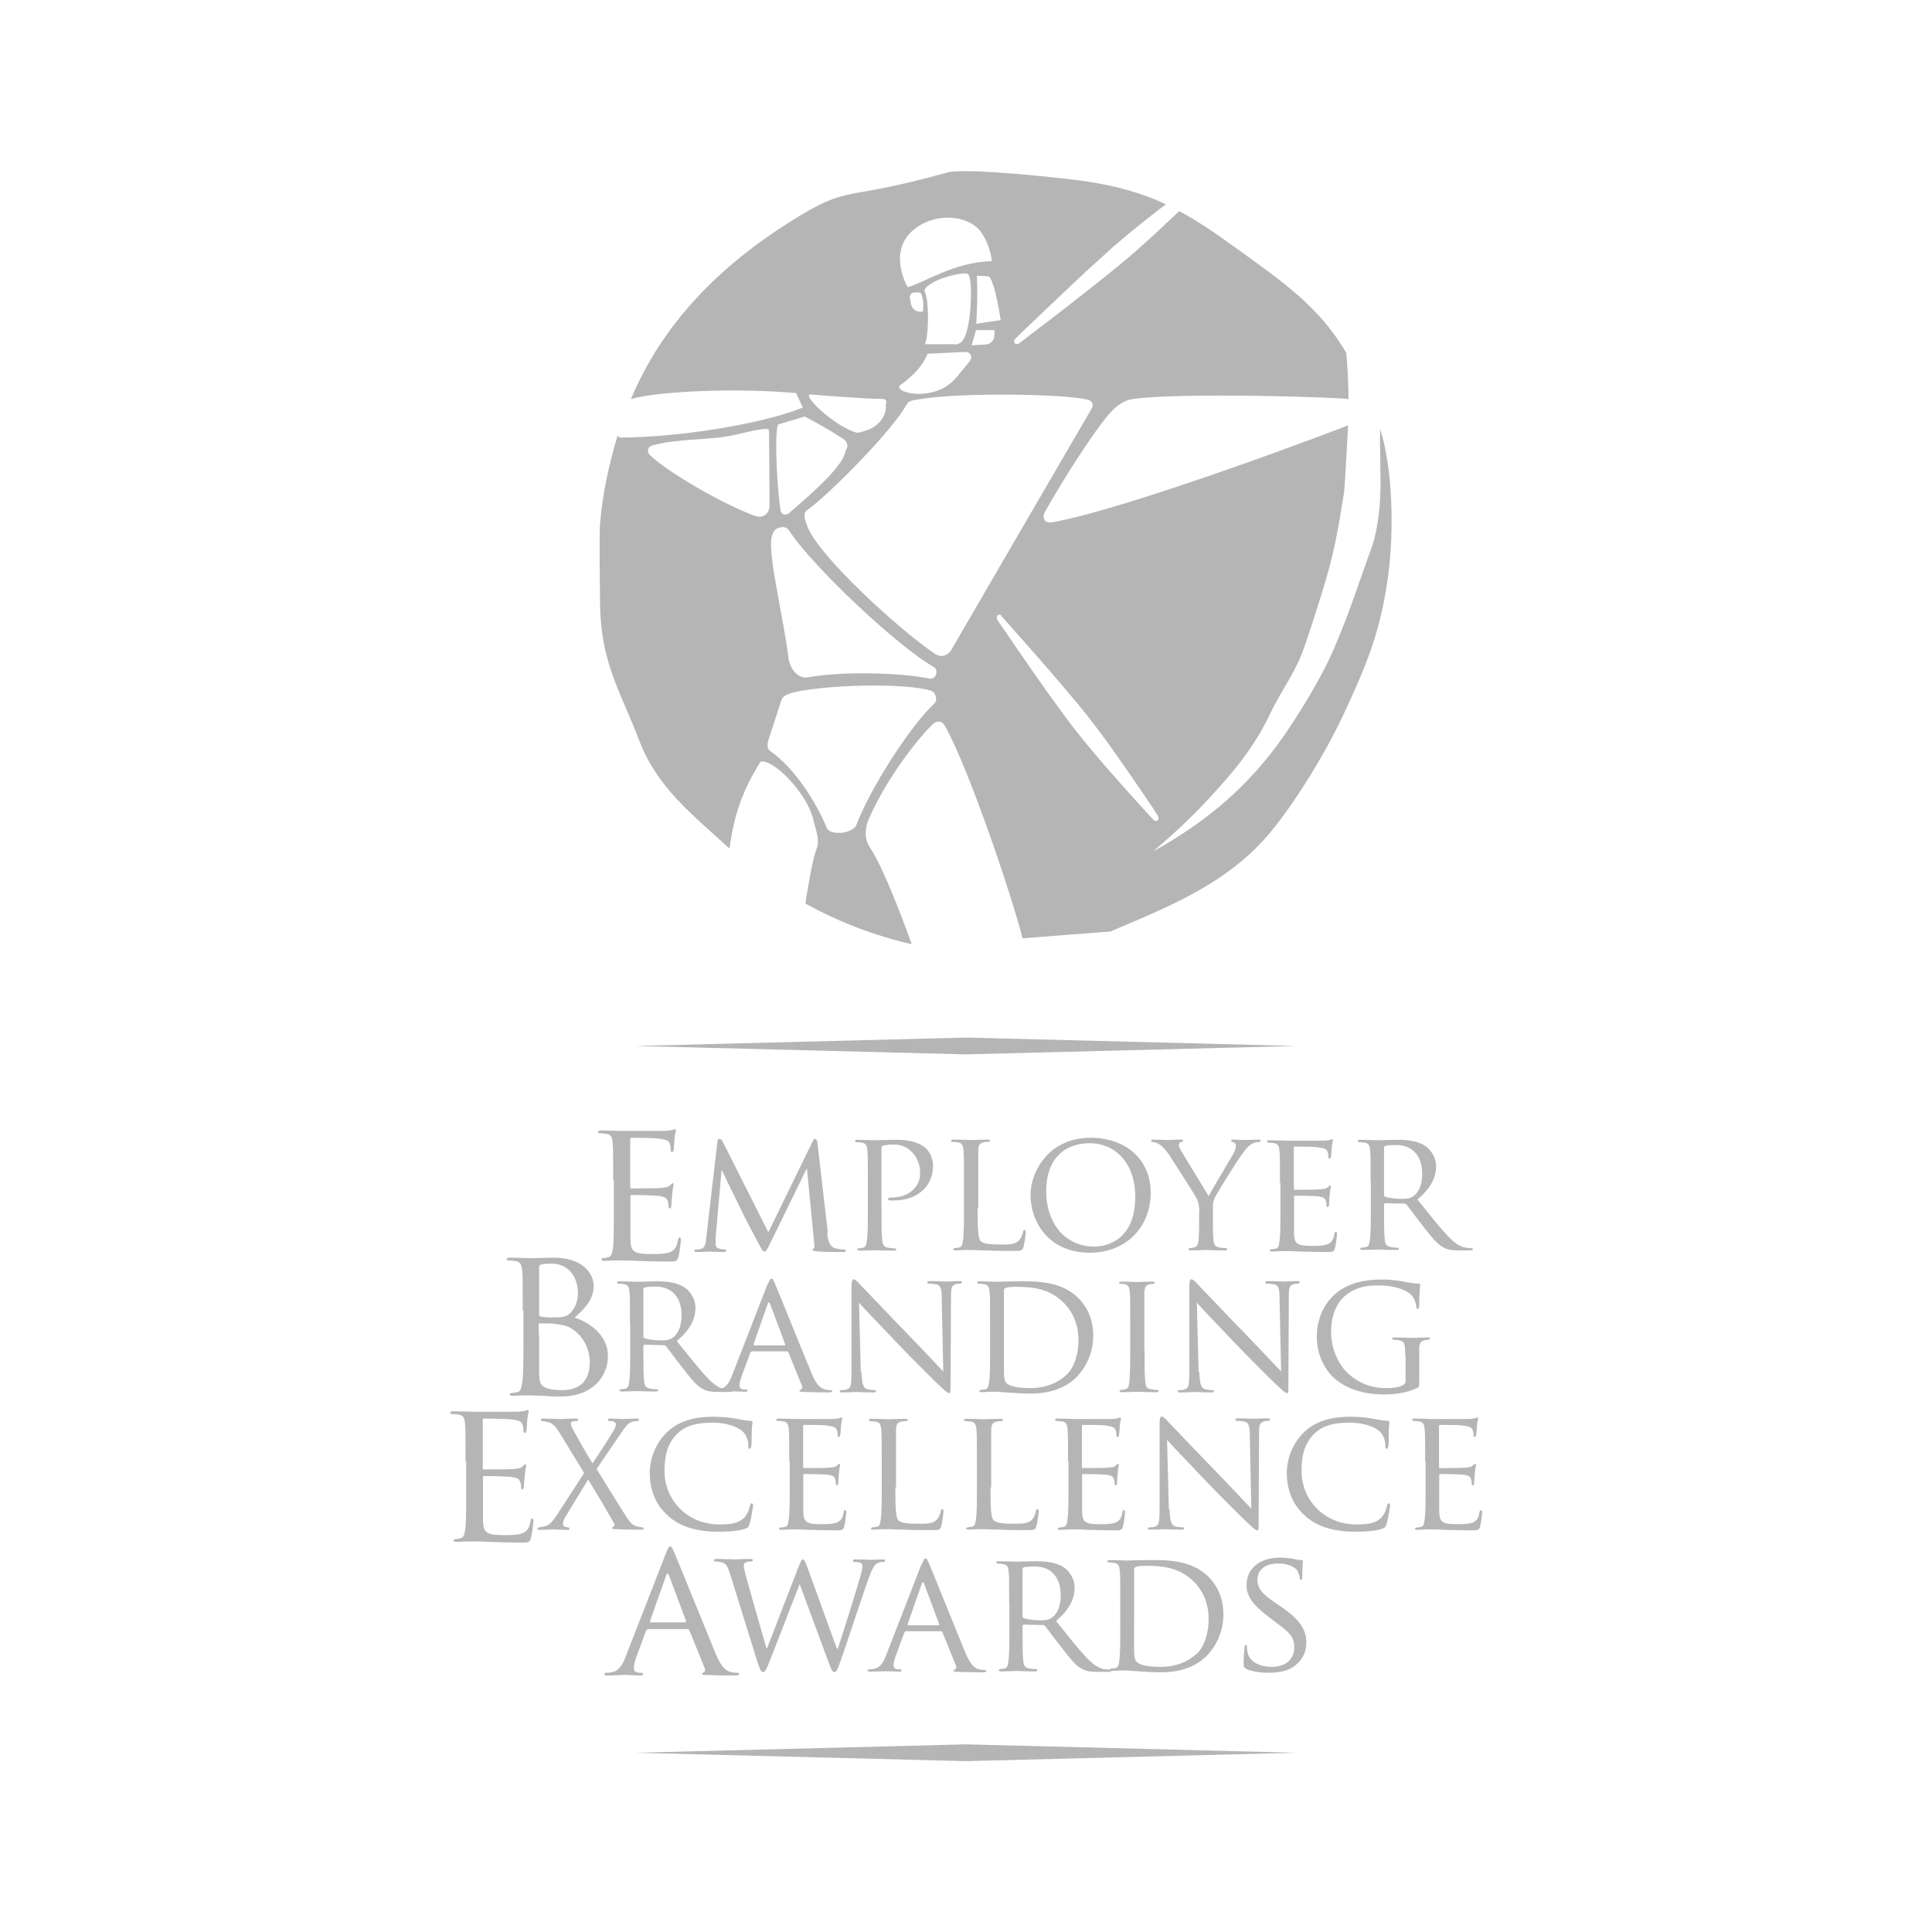 <?xml version="1.0" encoding="UTF-8"?>
<svg xmlns="http://www.w3.org/2000/svg" id="Layer_1" data-name="Layer 1" viewBox="0 0 85.04 85.04">
  <defs>
    <style>
      .cls-1 {
        fill-rule: evenodd;
      }

      .cls-1, .cls-2 {
        fill: #b5b5b6;
      }
    </style>
  </defs>
  <path class="cls-1" d="M43.65,11.5c-1.63,.02-2.97,.95-3.7,1.14,0,0-.94-1.62,.33-2.58,.98-.74,2.33-.56,2.86,.1,.46,.6,.52,1.34,.52,1.34m-3.09,1.47c-.02-.06-.09-.1-.15-.1-.05,0-.1,0-.16,0-.06,0-.13,.03-.17,.08-.04,.05-.06,.12-.04,.18,.02,.08,.04,.18,.05,.26,.04,.19,.21,.33,.4,.33h.12c.04-.24,.02-.53-.05-.74m3.48,1.11l-1.08,.16c.05-.77,.06-1.39,.03-2.11,0,0,.33,0,.52,.03,.08,0,.23,.47,.25,.54,.17,.64,.28,1.39,.28,1.39m-2.01,1.06c.26,0,.4-.22,.48-.47,.28-.83,.27-2.58,.09-2.61-.02-.13-1.01,.05-1.53,.35-.18,.11-.46,.26-.36,.45,.15,.28,.19,1.71,0,2.27h1.32Zm1.72-.63h-.8l-.19,.67s.34-.02,.63-.04c.2-.01,.37-.18,.37-.39v-.25Zm-2.29,2.58c.09-.04,.25-.15,.33-.21,.24-.18,.52-.56,.86-.97,.07-.08,.11-.18,.08-.28-.04-.1-.14-.17-.25-.16-.71,.04-1.66,.08-1.66,.08-.21,.53-.64,.98-1.2,1.38-.3,.26,.87,.63,1.84,.16m-2.48,.7c0-.06,.04-.11,.02-.16-.02-.05-.08-.09-.14-.09-.87,0-3.23-.2-3.23-.2-.26,.13,1.09,1.36,1.98,1.66,.18,.06,.29-.01,.47-.06,.56-.15,.96-.67,.9-1.14m-3.58,.51s.91,.46,1.72,1c.1,.06,.16,.17,.17,.28,.01,.11-.08,.2-.1,.31-.16,.7-1.69,1.99-2.46,2.66-.07,.06-.16,.09-.25,.06-.09-.04-.13-.12-.14-.21-.2-1.47-.26-3.81-.06-3.76l1.11-.33Zm-1.57,.61c0-.13-.48-.04-1.49,.2-1.08,.25-2.53,.15-3.65,.47-.1,.03-.17,.11-.18,.21-.01,.1,.05,.18,.13,.25,.77,.72,3.07,2.07,4.53,2.62,.15,.06,.32,.08,.46,0,.14-.08,.23-.24,.23-.4,0-1.03-.01-2.48-.02-3.35m1.69,3.5c-.23,.17-.1,.48,.01,.76,.55,1.34,3.98,4.46,5.53,5.53,.13,.09,.26,.16,.41,.14,.15-.02,.29-.11,.37-.24,1.17-2.02,5.19-8.93,6.2-10.66,.05-.08,.05-.18,0-.26-.05-.08-.14-.11-.23-.13-1.05-.24-5.56-.32-7.41,0-.19,.03-.43,.05-.52,.23-.52,1-3.18,3.76-4.36,4.64m5.39,7.42c.12,.02,.23-.07,.27-.18,.04-.11,.02-.26-.08-.32-1.58-.89-5.36-4.43-6.41-6.05-.1-.15-.32-.14-.48-.07-.16,.07-.23,.24-.27,.41-.16,.79,.55,3.64,.74,5.26,.05,.48,.4,.98,.88,.89,1.42-.26,3.97-.22,5.35,.06m3.15-2.75s.01,.01,.02,.02l.42,.47c.35,.4,.7,.79,1.05,1.19,.37,.42,.91,1.04,1.27,1.47,.2,.23,.39,.47,.59,.7,.15,.18,.35,.43,.49,.61,.12,.15,.32,.42,.44,.57,.35,.47,.54,.73,.88,1.22,.41,.58,.77,1.11,1.18,1.71,.19,.28,.38,.56,.56,.85h0s.02,.1,.02,.1l-.04,.09h0s-.09,.02-.09,.02l-.09-.05s-.01-.01-.02-.02c-.23-.24-.45-.49-.67-.73-.49-.54-.92-1.02-1.38-1.55-.39-.45-.59-.69-.97-1.15-.12-.15-.33-.41-.45-.56-.14-.19-.34-.44-.47-.63-.44-.6-.68-.92-1.11-1.54-.18-.26-.37-.52-.55-.79-.3-.43-.6-.87-.9-1.31-.12-.18-.25-.36-.37-.54h0s-.02-.1-.02-.1l.04-.09h0s.09-.03,.09-.03c.03,.02,.06,.03,.09,.05m-7.73,9.29c.11,.26,.4,.27,.62,.27,.23,0,.63-.13,.71-.34,.61-1.61,2.34-4.32,3.44-5.36,.11-.1,.09-.28,.02-.41-.07-.13-.21-.17-.35-.2-1.56-.33-4.95-.15-5.99,.16-.18,.06-.36,.13-.42,.32-.15,.46-.43,1.33-.57,1.76-.05,.16-.06,.38,.08,.47,1.03,.69,2.02,2.23,2.47,3.33m15.53-27.1c.83,.44,1.64,1,2.58,1.68,1.9,1.38,3.59,2.51,4.78,4.57,.06,.67,.09,1.34,.1,2.03,0,0,0,0,0,0-.04-.07-7.44-.32-9.54,0-.3,.05-.54,.21-.77,.41-.6,.53-2.21,3.03-3.07,4.58-.06,.11-.06,.24,.01,.34,.08,.1,.2,.11,.33,.09,3.47-.62,13.02-4.25,13.02-4.27,0,0-.15,2.79-.18,2.96-.27,1.68-.42,2.62-.94,4.31-.25,.79-.68,2.2-.96,2.89-.36,.88-.96,1.69-1.36,2.55-.71,1.5-1.63,2.56-2.56,3.58-.81,.89-1.67,1.69-2.59,2.47,2.29-1.27,4.25-2.86,5.87-5.25,.61-.9,1.36-2.12,1.85-3.14,.75-1.58,1.29-3.3,1.93-5.06,.12-.33,.3-1.15,.35-2.1,.05-.95-.03-2.17,0-3.04,.56,1.72,.61,4.49,.36,6.38-.33,2.5-.94,3.96-1.96,6.15-.77,1.66-2.09,3.83-3.22,5.2-1.76,2.13-4.16,3.16-6.7,4.23-.12,.05-.24,.1-.35,.15l-3.87,.3c-.48-1.89-2.33-7.38-3.4-9.32-.06-.12-.15-.21-.28-.22-.13-.01-.23,.07-.32,.16-.82,.83-2.07,2.53-2.76,4.11-.18,.41-.22,.87,.03,1.25,.73,1.09,1.85,4.28,1.85,4.28-1.66-.38-3.23-.99-4.68-1.79,0,0,.27-1.83,.49-2.4,.16-.4-.03-.82-.15-1.33-.28-1.13-1.73-2.63-2.31-2.52-.8,1.27-1.18,2.38-1.37,3.83-1.63-1.5-3.17-2.66-3.97-4.75-.88-2.29-1.73-3.48-1.73-6.22,0-.46-.04-2.84,0-3.29,.1-1.32,.4-2.68,.77-3.9l.12,.07c2.35-.01,6.02-.52,8.04-1.32l-.3-.64c-2.87-.25-6.31-.05-7.27,.27,1.41-3.37,3.94-5.88,7.01-7.81,2.71-1.7,2.07-.82,6.93-2.17,.8-.22,5.08,.25,5.87,.36,1.52,.21,2.67,.54,3.74,1.04-.11,.08-.22,.17-.33,.25-.49,.38-.75,.59-1.23,.98-.15,.13-.42,.35-.58,.49-.19,.16-.44,.38-.62,.55-.58,.52-.89,.81-1.46,1.35-.68,.64-1.24,1.18-1.94,1.84-.16,.15-.31,.31-.47,.46,0,0-.01,.01-.02,.02l-.04,.09,.03,.09h0s.09,.04,.09,.04l.1-.03c.18-.14,.37-.28,.55-.42,.44-.34,.88-.67,1.32-1.01,.27-.21,.53-.41,.79-.62,.62-.49,.95-.74,1.56-1.24,.19-.15,.45-.37,.64-.53,.15-.13,.42-.36,.57-.5,.46-.41,.71-.64,1.16-1.07,.17-.16,.33-.31,.49-.46"></path>
  <polygon class="cls-1" points="57.07 46.04 42.52 45.67 27.97 46.04 42.52 46.41 57.07 46.04"></polygon>
  <g>
    <g>
      <path class="cls-2" d="M26.99,51.96c0-1.18,0-1.4-.02-1.64-.02-.26-.06-.39-.32-.42-.06,0-.2-.02-.27-.02-.03,0-.06-.04-.06-.06,0-.04,.04-.06,.13-.06,.36,0,.87,.02,.91,.02,.05,0,1.7,0,1.88,0,.15,0,.3-.04,.36-.04,.04,0,.07-.04,.11-.04,.03,0,.04,.04,.04,.07,0,.05-.04,.14-.06,.36,0,.07-.03,.41-.04,.5,0,.04-.04,.08-.07,.08-.04,0-.06-.04-.06-.1,0-.05,0-.18-.04-.27-.05-.13-.13-.18-.56-.23-.13-.02-1.05-.03-1.14-.03-.04,0-.04,.03-.04,.08v2.07c0,.05,0,.08,.04,.08,.1,0,1.14,0,1.32-.02,.19-.02,.3-.03,.39-.11,.05-.05,.09-.1,.12-.1s.04,.02,.04,.06-.04,.17-.06,.42c-.02,.15-.04,.44-.04,.49,0,.06-.02,.14-.07,.14-.04,0-.05-.03-.05-.07,0-.07,0-.15-.04-.25-.03-.11-.1-.2-.4-.23-.22-.03-1.06-.04-1.19-.04-.04,0-.05,.03-.05,.05v.64c0,.26,0,1.15,0,1.3,.02,.51,.16,.61,.94,.61,.21,0,.58,0,.79-.08,.21-.09,.31-.22,.36-.53,.02-.09,.04-.12,.08-.12s.05,.06,.05,.12-.06,.57-.11,.74c-.05,.2-.13,.2-.44,.2-.59,0-1.05-.02-1.37-.03-.33-.02-.54-.02-.65-.02-.02,0-.17,0-.34,0-.15,0-.33,.02-.46,.02-.08,0-.13-.02-.13-.06,0-.03,.02-.06,.06-.06,.07,0,.17-.03,.24-.04,.15-.03,.17-.18,.21-.4,.04-.31,.04-.91,.04-1.65v-1.35Z"></path>
      <path class="cls-2" d="M36.41,54.27c.02,.23,.07,.58,.34,.67,.19,.06,.36,.06,.43,.06,.03,0,.05,.02,.05,.05,0,.04-.06,.06-.14,.06-.15,0-.9,0-1.14-.03-.16-.02-.19-.04-.19-.07,0-.02,.02-.05,.05-.05,.04,0,.05-.11,.03-.23l-.32-3.28h-.02l-1.61,3.3c-.14,.28-.17,.34-.24,.34s-.1-.06-.23-.3c-.17-.32-.62-1.15-.78-1.5-.2-.41-.74-1.5-.85-1.76h-.03l-.26,2.92c0,.1,0,.22,0,.33,0,.1,.06,.16,.16,.18,.11,.03,.21,.04,.26,.04,.02,0,.05,.02,.05,.05,0,.05-.05,.06-.12,.06-.25,0-.57-.02-.62-.02-.06,0-.38,.02-.56,.02-.07,0-.11-.02-.11-.06,0-.02,.03-.05,.07-.05,.05,0,.1,0,.2-.02,.22-.04,.23-.27,.26-.52l.49-4.22c0-.07,.04-.11,.08-.11,.05,0,.1,.02,.14,.1l2.02,4.01,1.95-4c.03-.06,.06-.11,.11-.11s.08,.05,.1,.17l.46,3.97Z"></path>
      <path class="cls-2" d="M38.2,52.04c0-1,0-1.19-.02-1.39-.02-.22-.05-.33-.27-.36-.05,0-.17-.02-.23-.02-.02,0-.05-.03-.05-.05,0-.04,.03-.05,.11-.05,.3,0,.72,.02,.77,.02,.14,0,.65-.02,.95-.02,.86,0,1.16,.27,1.28,.36,.15,.14,.33,.43,.33,.77,0,.93-.7,1.54-1.72,1.54-.04,0-.15,0-.19,0-.03,0-.07-.03-.07-.06,0-.05,.04-.07,.17-.07,.72,0,1.24-.46,1.24-1.04,0-.21-.02-.63-.38-.98-.35-.35-.75-.31-.9-.31-.11,0-.3,.03-.37,.05-.04,0-.05,.05-.05,.12v2.63c0,.62,0,1.13,.03,1.4,.02,.19,.06,.31,.27,.34,.09,.02,.24,.03,.3,.03,.04,0,.05,.03,.05,.05,0,.03-.03,.05-.11,.05-.36,0-.81-.02-.84-.02-.02,0-.46,.02-.66,.02-.07,0-.11-.02-.11-.05,0-.02,.02-.05,.05-.05,.06,0,.14-.02,.21-.03,.13-.03,.14-.15,.17-.34,.04-.27,.04-.77,.04-1.4v-1.14Z"></path>
      <path class="cls-2" d="M43.03,53.18c0,.95,.02,1.34,.14,1.45,.11,.11,.36,.15,.89,.15,.35,0,.65,0,.81-.2,.08-.1,.14-.24,.16-.36,0-.05,.03-.08,.07-.08,.03,0,.05,.03,.05,.1s-.05,.46-.1,.65c-.05,.15-.07,.17-.43,.17-.48,0-.85,0-1.16-.02-.3,0-.53-.02-.73-.02-.03,0-.14,0-.27,0-.14,0-.28,.02-.39,.02-.07,0-.11-.02-.11-.05,0-.02,.02-.05,.05-.05,.06,0,.14-.02,.21-.03,.13-.03,.14-.15,.17-.34,.04-.27,.04-.77,.04-1.4v-1.14c0-1,0-1.19-.02-1.39-.02-.22-.05-.33-.27-.36-.05,0-.17-.02-.23-.02-.02,0-.05-.03-.05-.05,0-.04,.03-.05,.11-.05,.3,0,.72,.02,.76,.02,.03,0,.53-.02,.74-.02,.07,0,.11,.02,.11,.05,0,.02-.03,.05-.05,.05-.05,0-.14,0-.22,.02-.2,.04-.24,.14-.25,.36,0,.21,0,.39,0,1.39v1.15Z"></path>
      <path class="cls-2" d="M48.01,50.08c1.5,0,2.64,.92,2.64,2.42s-1.07,2.64-2.68,2.64c-1.83,0-2.61-1.38-2.61-2.54,0-1.04,.81-2.52,2.65-2.52Zm.15,4.79c.6,0,1.81-.32,1.81-2.19,0-1.55-.94-2.36-2-2.36-1.12,0-1.92,.7-1.92,2.1,0,1.5,.9,2.45,2.11,2.45Z"></path>
      <path class="cls-2" d="M52.79,53.37c0-.35-.05-.48-.14-.66-.05-.1-.96-1.53-1.19-1.88-.16-.24-.32-.39-.44-.47-.1-.06-.23-.09-.28-.09-.04,0-.07-.03-.07-.06s.02-.05,.08-.05c.13,0,.63,.02,.66,.02,.05,0,.32-.02,.58-.02,.08,0,.09,.02,.09,.05,0,.02-.05,.05-.11,.07-.05,.02-.08,.05-.08,.11,0,.09,.05,.17,.09,.25l1.22,2.01c.14-.27,.97-1.66,1.09-1.87,.08-.14,.11-.25,.11-.33,0-.09-.03-.14-.11-.17-.06-.02-.1-.05-.1-.08,0-.02,.04-.04,.11-.04,.17,0,.41,.02,.46,.02,.05,0,.52-.02,.65-.02,.05,0,.08,.02,.08,.04,0,.03-.03,.07-.08,.07-.08,0-.21,.02-.31,.08-.13,.08-.19,.14-.33,.32-.22,.26-1.16,1.78-1.3,2.05-.11,.23-.08,.43-.08,.65v.55c0,.11,0,.38,.02,.65,.02,.19,.06,.31,.26,.34,.09,.02,.24,.03,.3,.03,.04,0,.05,.03,.05,.05,0,.03-.04,.05-.11,.05-.37,0-.81-.02-.84-.02-.03,0-.46,.02-.65,.02-.08,0-.11-.02-.11-.05,0-.02,.02-.05,.05-.05,.06,0,.14-.02,.2-.03,.14-.03,.18-.15,.2-.34,.02-.27,.02-.54,.02-.65v-.55Z"></path>
      <path class="cls-2" d="M56.34,52.06c0-1,0-1.19-.02-1.39-.02-.22-.05-.33-.27-.36-.05,0-.17-.02-.23-.02-.02,0-.05-.03-.05-.05,0-.04,.03-.05,.11-.05,.3,0,.74,.02,.77,.02,.05,0,1.44,0,1.6,0,.13,0,.25-.03,.3-.04,.03,0,.06-.03,.09-.03,.02,0,.03,.03,.03,.06,0,.05-.04,.12-.05,.3,0,.06-.02,.35-.04,.43,0,.03-.03,.07-.06,.07-.04,0-.05-.03-.05-.08,0-.05,0-.15-.04-.23-.05-.11-.11-.15-.48-.2-.11-.02-.89-.02-.96-.02-.03,0-.04,.02-.04,.07v1.76s0,.07,.04,.07c.08,0,.96,0,1.12-.02,.16-.02,.26-.02,.33-.09,.05-.05,.08-.08,.1-.08s.04,.02,.04,.05-.04,.14-.05,.36c-.02,.13-.03,.37-.03,.42,0,.05-.02,.12-.06,.12-.03,0-.05-.02-.05-.06,0-.06,0-.13-.03-.21-.02-.09-.08-.17-.34-.2-.18-.02-.9-.03-1.01-.03-.04,0-.05,.02-.05,.05v.54c0,.22,0,.97,0,1.1,.02,.43,.14,.52,.8,.52,.17,0,.49,0,.67-.07,.17-.08,.27-.19,.3-.45,.02-.08,.03-.1,.07-.1s.05,.05,.05,.1-.05,.49-.09,.62c-.05,.17-.11,.17-.37,.17-.5,0-.89-.02-1.16-.02-.28-.02-.46-.02-.55-.02-.02,0-.14,0-.29,0-.13,0-.28,.02-.39,.02-.07,0-.11-.02-.11-.05,0-.02,.02-.05,.05-.05,.06,0,.14-.02,.21-.03,.13-.02,.14-.15,.17-.34,.04-.27,.04-.77,.04-1.4v-1.14Z"></path>
      <path class="cls-2" d="M60.33,52.04c0-1,0-1.19-.02-1.39-.02-.22-.05-.33-.27-.36-.05,0-.17-.02-.23-.02-.02,0-.05-.03-.05-.05,0-.04,.03-.05,.11-.05,.3,0,.75,.02,.79,.02,.07,0,.63-.02,.84-.02,.43,0,.9,.04,1.25,.28,.17,.12,.46,.43,.46,.88,0,.48-.2,.94-.82,1.47,.55,.68,1.01,1.27,1.4,1.67,.36,.36,.58,.43,.74,.45,.13,.02,.2,.02,.24,.02s.06,.03,.06,.05c0,.04-.04,.05-.16,.05h-.42c-.38,0-.55-.04-.71-.13-.29-.15-.53-.46-.91-.95-.28-.35-.58-.77-.72-.94-.03-.03-.05-.04-.09-.04l-.85-.02s-.05,.02-.05,.05v.15c0,.62,0,1.12,.03,1.39,.02,.19,.06,.31,.27,.34,.09,.02,.24,.03,.3,.03,.05,0,.05,.03,.05,.05,0,.03-.03,.05-.11,.05-.36,0-.79-.02-.82-.02,0,0-.46,.02-.66,.02-.07,0-.11-.02-.11-.05,0-.02,.02-.05,.05-.05,.06,0,.14-.02,.21-.03,.13-.03,.14-.15,.17-.34,.04-.27,.04-.77,.04-1.4v-1.14Zm.58,.55s.02,.06,.05,.08c.1,.05,.44,.1,.74,.1,.16,0,.34,0,.5-.11,.23-.15,.4-.49,.4-.99,0-.81-.44-1.27-1.15-1.27-.2,0-.41,.02-.48,.04-.03,.02-.05,.04-.05,.08v2.07Z"></path>
    </g>
    <g>
      <path class="cls-2" d="M23.01,57.69c0-1.25,0-1.48-.02-1.73-.02-.27-.07-.43-.34-.46-.07,0-.21-.02-.28-.02-.03,0-.07-.02-.07-.05,0-.05,.04-.07,.13-.07,.38,0,.92,.02,.97,.02,.2,0,.59-.02,.98-.02,1.39,0,1.75,.81,1.75,1.23,0,.64-.42,1.03-.84,1.41,.64,.19,1.47,.77,1.47,1.68s-.67,1.79-2.09,1.79c-.15,0-.46,0-.72-.03-.27,0-.5-.02-.54-.02-.02,0-.17,0-.34,0-.17,0-.37,.02-.5,.02-.09,0-.13-.02-.13-.07,0-.03,.02-.05,.07-.05,.08,0,.18-.03,.26-.04,.16-.03,.18-.21,.22-.45,.05-.33,.05-.97,.05-1.74v-1.42Zm.72,.17c0,.06,.02,.08,.06,.09,.05,0,.2,.04,.51,.04,.46,0,.64-.02,.82-.21,.18-.2,.32-.47,.32-.86,0-.62-.34-1.3-1.18-1.3-.09,0-.29,0-.43,.04-.08,.02-.1,.04-.1,.09v2.12Zm0,.89c0,.63,0,1.59,0,1.72,.03,.39,.03,.48,.28,.61,.23,.1,.58,.11,.73,.11,.55,0,1.22-.21,1.22-1.24,0-.36-.14-1.05-.8-1.47-.28-.18-.55-.17-.75-.21-.1-.02-.52-.02-.65-.02-.03,0-.05,.02-.05,.06v.45Z"></path>
      <path class="cls-2" d="M27.73,58.27c0-1,0-1.19-.02-1.39-.02-.22-.05-.33-.27-.36-.05,0-.17-.02-.23-.02-.02,0-.05-.03-.05-.05,0-.04,.03-.05,.11-.05,.3,0,.75,.02,.79,.02,.07,0,.63-.02,.84-.02,.43,0,.9,.04,1.25,.28,.17,.12,.46,.43,.46,.88,0,.48-.2,.94-.82,1.47,.55,.68,1.01,1.27,1.4,1.67,.36,.36,.58,.43,.74,.45,.13,.02,.2,.02,.24,.02s.06,.03,.06,.05c0,.04-.04,.05-.16,.05h-.42c-.38,0-.55-.04-.71-.13-.29-.15-.53-.46-.91-.95-.28-.35-.58-.77-.72-.94-.03-.03-.05-.04-.09-.04l-.85-.02s-.05,.02-.05,.05v.15c0,.62,0,1.12,.03,1.39,.02,.19,.06,.31,.27,.34,.09,.02,.24,.03,.3,.03,.05,0,.05,.03,.05,.05,0,.03-.03,.05-.11,.05-.36,0-.79-.02-.82-.02,0,0-.46,.02-.66,.02-.07,0-.11-.02-.11-.05,0-.02,.02-.05,.05-.05,.06,0,.14-.02,.21-.03,.13-.03,.14-.15,.17-.34,.04-.27,.04-.77,.04-1.4v-1.14Zm.58,.55s.02,.06,.05,.08c.1,.05,.44,.1,.74,.1,.16,0,.34,0,.5-.11,.23-.15,.4-.49,.4-.99,0-.81-.44-1.27-1.15-1.27-.2,0-.41,.02-.48,.04-.03,.02-.05,.04-.05,.08v2.07Z"></path>
      <path class="cls-2" d="M33.8,56.53c.08-.21,.11-.25,.16-.25,.07,0,.09,.09,.16,.24,.12,.27,1.19,2.94,1.6,3.92,.24,.58,.43,.66,.57,.71,.1,.03,.2,.04,.27,.04,.04,0,.08,.02,.08,.05s-.08,.05-.15,.05c-.1,0-.59,0-1.06-.02-.13,0-.24,0-.24-.05,0-.03,.02-.03,.05-.05,.04-.02,.11-.07,.06-.17l-.6-1.48s-.02-.04-.06-.04h-1.54s-.05,.02-.07,.05l-.38,1.03c-.06,.16-.1,.32-.1,.43,0,.13,.11,.17,.23,.17h.06c.05,0,.07,.02,.07,.05,0,.04-.04,.05-.1,.05-.16,0-.52-.02-.6-.02-.07,0-.4,.02-.68,.02-.08,0-.13-.02-.13-.05,0-.03,.03-.05,.06-.05,.05,0,.14,0,.2-.02,.3-.04,.43-.27,.56-.59l1.57-4.04Zm.74,2.69s.03-.02,.02-.05l-.66-1.77c-.04-.1-.08-.1-.11,0l-.62,1.77s0,.05,.02,.05h1.35Z"></path>
      <path class="cls-2" d="M37.92,60.41c.02,.53,.08,.69,.26,.74,.12,.03,.27,.04,.33,.04,.03,0,.05,.02,.05,.05,0,.04-.05,.05-.12,.05-.38,0-.65-.02-.71-.02s-.34,.02-.65,.02c-.07,0-.11,0-.11-.05,0-.03,.02-.05,.05-.05,.05,0,.17,0,.27-.04,.17-.05,.19-.22,.19-.81v-3.7c0-.26,.04-.33,.09-.33,.08,0,.19,.13,.26,.2,.11,.11,1.08,1.14,2.11,2.2,.66,.68,1.38,1.45,1.58,1.66l-.07-3.24c0-.42-.05-.56-.25-.6-.12-.02-.27-.03-.33-.03-.05,0-.05-.04-.05-.06,0-.04,.05-.05,.13-.05,.3,0,.62,.02,.7,.02s.3-.02,.57-.02c.07,0,.12,0,.12,.05,0,.02-.03,.06-.08,.06-.03,0-.08,0-.16,.02-.22,.05-.24,.17-.24,.56l-.02,3.78c0,.43,0,.46-.05,.46-.07,0-.14-.05-.51-.4-.07-.06-1.03-1.01-1.74-1.75-.77-.81-1.53-1.6-1.73-1.83l.08,3.05Z"></path>
      <path class="cls-2" d="M43.58,58.27c0-1,0-1.19-.02-1.39-.02-.22-.05-.33-.27-.36-.05,0-.17-.02-.23-.02-.02,0-.05-.03-.05-.05,0-.04,.03-.05,.11-.05,.3,0,.74,.02,.77,.02,.08,0,.5-.02,.9-.02,.67,0,1.89-.06,2.68,.74,.33,.33,.65,.87,.65,1.64,0,.81-.35,1.44-.72,1.82-.29,.3-.89,.74-2.03,.74-.29,0-.65-.02-.93-.04-.29-.02-.52-.04-.55-.04-.02,0-.14,0-.27,0-.14,0-.3,.02-.4,.02-.07,0-.11-.02-.11-.05,0-.02,.02-.05,.05-.05,.06,0,.14-.02,.21-.03,.13-.03,.14-.15,.17-.34,.04-.27,.04-.77,.04-1.4v-1.14Zm.61,.7c0,.68,0,1.28,0,1.41,0,.16,.02,.4,.08,.46,.08,.12,.32,.26,1.11,.26,.62,0,1.16-.21,1.57-.59,.35-.33,.52-.94,.52-1.53,0-.82-.36-1.34-.63-1.62-.63-.64-1.37-.72-2.17-.72-.13,0-.34,.02-.4,.05-.06,.02-.08,.05-.08,.13v2.16Z"></path>
      <path class="cls-2" d="M50.38,59.41c0,.62,0,1.13,.03,1.4,.02,.19,.05,.31,.24,.34,.1,.02,.24,.03,.3,.03,.04,0,.05,.03,.05,.05,0,.03-.03,.05-.11,.05-.37,0-.81-.02-.84-.02-.04,0-.46,.02-.66,.02-.07,0-.11-.02-.11-.05,0-.02,.02-.05,.05-.05,.06,0,.14-.02,.21-.03,.13-.03,.15-.15,.17-.34,.03-.27,.04-.77,.04-1.4v-1.14c0-1,0-1.19-.02-1.39-.02-.22-.07-.32-.21-.35-.08-.02-.16-.02-.21-.02-.03,0-.05-.03-.05-.05,0-.04,.03-.05,.11-.05,.22,0,.64,.02,.68,.02,.03,0,.46-.02,.67-.02,.08,0,.11,.02,.11,.05,0,.02-.03,.05-.05,.05-.05,0-.09,0-.17,.02-.18,.04-.22,.13-.24,.36,0,.21,0,.39,0,1.39v1.14Z"></path>
      <path class="cls-2" d="M52.79,60.41c.02,.53,.08,.69,.26,.74,.12,.03,.27,.04,.33,.04,.03,0,.05,.02,.05,.05,0,.04-.05,.05-.12,.05-.38,0-.65-.02-.71-.02s-.34,.02-.65,.02c-.07,0-.11,0-.11-.05,0-.03,.02-.05,.05-.05,.05,0,.17,0,.27-.04,.17-.05,.19-.22,.19-.81v-3.7c0-.26,.04-.33,.09-.33,.08,0,.19,.13,.26,.2,.11,.11,1.08,1.14,2.11,2.2,.66,.68,1.38,1.45,1.58,1.66l-.07-3.24c0-.42-.05-.56-.25-.6-.12-.02-.27-.03-.33-.03-.05,0-.05-.04-.05-.06,0-.04,.05-.05,.13-.05,.3,0,.62,.02,.7,.02s.3-.02,.57-.02c.07,0,.12,0,.12,.05,0,.02-.03,.06-.08,.06-.03,0-.08,0-.16,.02-.22,.05-.24,.17-.24,.56l-.02,3.78c0,.43,0,.46-.05,.46-.07,0-.14-.05-.51-.4-.07-.06-1.03-1.01-1.74-1.75-.77-.81-1.53-1.6-1.73-1.83l.08,3.05Z"></path>
      <path class="cls-2" d="M61.85,59.64c0-.52-.02-.6-.29-.65-.05,0-.17-.02-.23-.02-.02,0-.05-.03-.05-.05,0-.05,.03-.05,.11-.05,.3,0,.75,.02,.79,.02,.03,0,.45-.02,.65-.02,.08,0,.11,0,.11,.05,0,.02-.03,.05-.05,.05-.05,0-.09,0-.17,.02-.18,.03-.24,.13-.25,.36,0,.21,0,.4,0,.67v.72c0,.3,0,.3-.09,.35-.43,.22-1.03,.29-1.42,.29-.51,0-1.46-.06-2.2-.69-.41-.34-.8-1.03-.8-1.84,0-1.03,.52-1.76,1.12-2.12,.6-.36,1.27-.41,1.78-.41,.43,0,.9,.08,1.03,.11,.14,.03,.37,.07,.54,.07,.07,0,.08,.03,.08,.06,0,.09-.04,.27-.04,.91,0,.11-.03,.14-.08,.14-.04,0-.05-.04-.05-.1,0-.08-.05-.27-.15-.43-.17-.24-.68-.5-1.54-.5-.4,0-.89,.03-1.4,.42-.39,.3-.66,.87-.66,1.63,0,.91,.47,1.57,.71,1.79,.53,.49,1.09,.68,1.71,.68,.24,0,.55-.02,.72-.12,.08-.05,.14-.08,.14-.2v-1.12Z"></path>
    </g>
    <g>
      <path class="cls-2" d="M20.49,64.32c0-1.19,0-1.4-.02-1.64-.02-.26-.06-.39-.32-.42-.06,0-.2-.02-.27-.02-.03,0-.06-.04-.06-.06,0-.04,.04-.06,.13-.06,.36,0,.87,.02,.92,.02,.05,0,1.71,0,1.89,0,.15,0,.3-.04,.36-.04,.04,0,.07-.04,.11-.04,.03,0,.04,.04,.04,.07,0,.05-.04,.14-.06,.36,0,.07-.03,.41-.04,.5,0,.04-.04,.08-.07,.08-.04,0-.06-.04-.06-.1,0-.05,0-.18-.04-.27-.05-.13-.13-.18-.57-.23-.13-.02-1.05-.03-1.14-.03-.04,0-.04,.03-.04,.08v2.08c0,.05,0,.08,.04,.08,.1,0,1.14,0,1.32-.02,.19-.02,.31-.03,.39-.11,.05-.05,.09-.1,.12-.1s.04,.02,.04,.06-.04,.17-.06,.42c-.02,.15-.04,.44-.04,.49,0,.06-.02,.14-.07,.14-.04,0-.05-.03-.05-.07,0-.07,0-.15-.04-.25-.03-.11-.1-.2-.4-.23-.22-.03-1.06-.04-1.19-.04-.04,0-.05,.03-.05,.05v.64c0,.26,0,1.15,0,1.3,.02,.51,.16,.61,.94,.61,.21,0,.58,0,.79-.08,.21-.09,.31-.22,.36-.53,.02-.09,.04-.12,.08-.12s.05,.06,.05,.12-.06,.57-.11,.74c-.05,.2-.13,.2-.44,.2-.59,0-1.05-.02-1.37-.03-.33-.02-.54-.02-.66-.02-.02,0-.17,0-.34,0-.15,0-.33,.02-.46,.02-.08,0-.13-.02-.13-.06,0-.03,.02-.06,.06-.06,.07,0,.17-.03,.24-.04,.15-.03,.17-.18,.21-.4,.04-.31,.04-.92,.04-1.65v-1.35Z"></path>
      <path class="cls-2" d="M25.71,64.83l-1.06-1.73c-.15-.25-.28-.43-.51-.5-.11-.03-.24-.05-.28-.05s-.06-.04-.06-.06c0-.03,.03-.05,.11-.05,.19,0,.73,.02,.78,.02,.06,0,.43-.02,.65-.02,.09,0,.11,.02,.11,.05s-.02,.06-.06,.06c-.05,0-.13,0-.18,.02-.06,0-.08,.05-.08,.1,0,.06,.03,.14,.07,.21,.28,.51,.53,.97,.88,1.53,.2-.28,.9-1.37,.96-1.5,.05-.09,.07-.15,.07-.23,0-.05-.05-.08-.11-.11-.07-.02-.14-.02-.18-.02s-.06-.03-.06-.06,.03-.05,.11-.05c.25,0,.53,.02,.59,.02s.33-.02,.56-.02c.08,0,.11,.02,.11,.05,0,.02-.02,.06-.07,.06-.05,0-.15,0-.23,.03-.19,.06-.31,.23-.5,.51l-1.07,1.57c.13,.2,1.27,2.07,1.41,2.25,.11,.14,.18,.23,.38,.28,.09,.02,.19,.04,.23,.04s.05,.02,.05,.05-.03,.05-.09,.05c-.41,0-.73,0-1.09-.02-.17,0-.21-.02-.21-.05,0-.02,.02-.05,.04-.05,.04,0,.1-.08,.04-.18-.36-.63-.73-1.25-1.13-1.91l-1.03,1.69c-.06,.11-.08,.22-.08,.29,0,.06,.05,.09,.11,.11,.04,0,.09,.02,.12,.02,.04,0,.06,.03,.06,.06s-.04,.05-.08,.05c-.16,0-.6-.02-.66-.02-.05,0-.39,.02-.61,.02-.05,0-.06-.02-.06-.05,0-.03,.02-.06,.05-.06,.05,0,.15-.02,.25-.04,.2-.05,.33-.17,.55-.5l1.2-1.85Z"></path>
      <path class="cls-2" d="M29.41,66.72c-.65-.56-.81-1.3-.81-1.91,0-.43,.16-1.19,.75-1.76,.4-.39,1.01-.69,2.04-.69,.27,0,.65,.02,.97,.08,.25,.05,.46,.09,.68,.1,.07,0,.08,.03,.08,.07,0,.05-.02,.13-.03,.36,0,.21,0,.57-.02,.66,0,.1-.04,.14-.08,.14-.05,0-.05-.05-.05-.14,0-.25-.11-.51-.28-.65-.24-.2-.72-.36-1.31-.36-.86,0-1.27,.23-1.5,.45-.49,.46-.6,1.03-.6,1.69,0,1.24,.98,2.34,2.41,2.34,.5,0,.84-.04,1.1-.3,.14-.14,.24-.42,.26-.54,.02-.07,.02-.09,.07-.09,.03,0,.06,.05,.06,.09s-.09,.61-.16,.83c-.04,.12-.05,.14-.17,.19-.27,.11-.78,.14-1.21,.14-1,0-1.68-.24-2.2-.69Z"></path>
      <path class="cls-2" d="M34.74,64.31c0-1,0-1.19-.02-1.39-.02-.22-.05-.33-.27-.36-.05,0-.17-.02-.23-.02-.02,0-.05-.03-.05-.05,0-.04,.03-.05,.11-.05,.3,0,.74,.02,.77,.02,.05,0,1.44,0,1.6,0,.13,0,.25-.03,.3-.04,.03,0,.06-.03,.09-.03,.02,0,.03,.03,.03,.06,0,.05-.04,.12-.05,.3,0,.06-.02,.35-.04,.43,0,.03-.03,.07-.06,.07-.04,0-.05-.03-.05-.08,0-.05,0-.15-.04-.23-.05-.11-.11-.15-.48-.2-.11-.02-.89-.02-.96-.02-.03,0-.04,.02-.04,.07v1.76s0,.07,.04,.07c.08,0,.96,0,1.12-.02,.16-.02,.26-.02,.33-.09,.05-.05,.08-.08,.1-.08s.04,.02,.04,.05-.04,.14-.05,.36c-.02,.13-.03,.37-.03,.42,0,.05-.02,.12-.06,.12-.03,0-.05-.02-.05-.06,0-.06,0-.13-.03-.21-.02-.09-.08-.17-.34-.2-.18-.02-.9-.03-1.01-.03-.04,0-.05,.02-.05,.05v.54c0,.22,0,.97,0,1.1,.02,.43,.14,.52,.8,.52,.17,0,.49,0,.67-.07,.17-.08,.27-.19,.3-.45,.02-.08,.03-.1,.07-.1s.05,.05,.05,.1-.05,.49-.09,.62c-.05,.17-.11,.17-.37,.17-.5,0-.89-.02-1.16-.02-.28-.02-.46-.02-.55-.02-.02,0-.14,0-.29,0-.13,0-.28,.02-.39,.02-.07,0-.11-.02-.11-.05,0-.02,.02-.05,.05-.05,.06,0,.14-.02,.21-.03,.13-.02,.14-.15,.17-.34,.04-.27,.04-.77,.04-1.4v-1.14Z"></path>
      <path class="cls-2" d="M39.41,65.47c0,.95,.02,1.34,.14,1.45,.11,.11,.36,.15,.89,.15,.35,0,.65,0,.81-.2,.08-.1,.14-.24,.16-.36,0-.05,.03-.08,.07-.08,.03,0,.05,.03,.05,.1s-.05,.46-.1,.65c-.05,.15-.07,.17-.43,.17-.48,0-.85,0-1.16-.02-.3,0-.53-.02-.73-.02-.03,0-.14,0-.27,0-.14,0-.28,.02-.39,.02-.07,0-.11-.02-.11-.05,0-.02,.02-.05,.05-.05,.06,0,.14-.02,.21-.03,.13-.03,.14-.15,.17-.34,.04-.27,.04-.77,.04-1.4v-1.14c0-1,0-1.19-.02-1.39-.02-.22-.05-.33-.27-.36-.05,0-.17-.02-.23-.02-.02,0-.05-.03-.05-.05,0-.04,.03-.05,.11-.05,.3,0,.72,.02,.76,.02,.03,0,.53-.02,.74-.02,.07,0,.11,.02,.11,.05,0,.02-.03,.05-.05,.05-.05,0-.14,0-.22,.02-.2,.04-.24,.14-.25,.36,0,.21,0,.39,0,1.39v1.15Z"></path>
      <path class="cls-2" d="M43.6,65.47c0,.95,.02,1.34,.14,1.45,.11,.11,.36,.15,.89,.15,.35,0,.65,0,.81-.2,.08-.1,.14-.24,.16-.36,0-.05,.03-.08,.07-.08,.03,0,.05,.03,.05,.1s-.05,.46-.1,.65c-.05,.15-.07,.17-.43,.17-.48,0-.85,0-1.16-.02-.3,0-.53-.02-.73-.02-.03,0-.14,0-.27,0-.14,0-.28,.02-.39,.02-.07,0-.11-.02-.11-.05,0-.02,.02-.05,.05-.05,.06,0,.14-.02,.21-.03,.13-.03,.14-.15,.17-.34,.04-.27,.04-.77,.04-1.4v-1.14c0-1,0-1.19-.02-1.39-.02-.22-.05-.33-.27-.36-.05,0-.17-.02-.23-.02-.02,0-.05-.03-.05-.05,0-.04,.03-.05,.11-.05,.3,0,.72,.02,.76,.02,.03,0,.53-.02,.74-.02,.07,0,.11,.02,.11,.05,0,.02-.03,.05-.05,.05-.05,0-.14,0-.22,.02-.2,.04-.24,.14-.25,.36,0,.21,0,.39,0,1.39v1.15Z"></path>
      <path class="cls-2" d="M47.01,64.31c0-1,0-1.19-.02-1.39-.02-.22-.05-.33-.27-.36-.05,0-.17-.02-.23-.02-.02,0-.05-.03-.05-.05,0-.04,.03-.05,.11-.05,.3,0,.74,.02,.77,.02,.05,0,1.44,0,1.6,0,.13,0,.25-.03,.3-.04,.03,0,.06-.03,.09-.03,.02,0,.03,.03,.03,.06,0,.05-.04,.12-.05,.3,0,.06-.02,.35-.04,.43,0,.03-.03,.07-.06,.07-.04,0-.05-.03-.05-.08,0-.05,0-.15-.04-.23-.05-.11-.11-.15-.48-.2-.11-.02-.89-.02-.96-.02-.03,0-.04,.02-.04,.07v1.76s0,.07,.04,.07c.08,0,.96,0,1.12-.02,.16-.02,.26-.02,.33-.09,.05-.05,.08-.08,.1-.08s.04,.02,.04,.05-.04,.14-.05,.36c-.02,.13-.03,.37-.03,.42,0,.05-.02,.12-.06,.12-.03,0-.05-.02-.05-.06,0-.06,0-.13-.03-.21-.02-.09-.08-.17-.34-.2-.18-.02-.9-.03-1.01-.03-.04,0-.05,.02-.05,.05v.54c0,.22,0,.97,0,1.1,.02,.43,.14,.52,.8,.52,.17,0,.49,0,.67-.07,.17-.08,.27-.19,.3-.45,.02-.08,.03-.1,.07-.1s.05,.05,.05,.1-.05,.49-.09,.62c-.05,.17-.11,.17-.37,.17-.5,0-.89-.02-1.16-.02-.28-.02-.46-.02-.55-.02-.02,0-.14,0-.29,0-.13,0-.28,.02-.39,.02-.07,0-.11-.02-.11-.05,0-.02,.02-.05,.05-.05,.06,0,.14-.02,.21-.03,.13-.02,.14-.15,.17-.34,.04-.27,.04-.77,.04-1.4v-1.14Z"></path>
      <path class="cls-2" d="M51.48,66.45c.02,.53,.08,.69,.26,.74,.12,.03,.27,.04,.33,.04,.03,0,.05,.02,.05,.05,0,.04-.05,.05-.12,.05-.38,0-.65-.02-.71-.02s-.34,.02-.65,.02c-.07,0-.11,0-.11-.05,0-.03,.02-.05,.05-.05,.05,0,.17,0,.27-.04,.17-.05,.19-.22,.19-.81v-3.7c0-.26,.04-.33,.09-.33,.08,0,.19,.13,.26,.2,.11,.11,1.08,1.14,2.11,2.2,.66,.68,1.38,1.45,1.58,1.66l-.07-3.24c0-.42-.05-.56-.25-.6-.12-.02-.27-.03-.33-.03-.05,0-.05-.04-.05-.06,0-.04,.05-.05,.13-.05,.3,0,.62,.02,.7,.02s.3-.02,.57-.02c.07,0,.12,0,.12,.05,0,.02-.03,.06-.08,.06-.03,0-.08,0-.16,.02-.22,.05-.24,.17-.24,.56l-.02,3.78c0,.43,0,.46-.05,.46-.07,0-.14-.05-.51-.4-.07-.06-1.03-1.01-1.74-1.75-.77-.81-1.53-1.6-1.73-1.83l.08,3.05Z"></path>
      <path class="cls-2" d="M57.45,66.72c-.65-.56-.81-1.3-.81-1.91,0-.43,.16-1.19,.75-1.76,.4-.39,1.01-.69,2.04-.69,.27,0,.65,.02,.97,.08,.25,.05,.46,.09,.68,.1,.07,0,.08,.03,.08,.07,0,.05-.02,.13-.03,.36,0,.21,0,.57-.02,.66,0,.1-.04,.14-.08,.14-.05,0-.05-.05-.05-.14,0-.25-.11-.51-.28-.65-.24-.2-.72-.36-1.31-.36-.86,0-1.27,.23-1.5,.45-.49,.46-.6,1.03-.6,1.69,0,1.24,.98,2.34,2.41,2.34,.5,0,.84-.04,1.1-.3,.14-.14,.24-.42,.26-.54,.02-.07,.02-.09,.07-.09,.03,0,.06,.05,.06,.09s-.09,.61-.16,.83c-.04,.12-.05,.14-.17,.19-.27,.11-.77,.14-1.21,.14-1,0-1.68-.24-2.2-.69Z"></path>
      <path class="cls-2" d="M62.73,64.31c0-1,0-1.19-.02-1.39-.02-.22-.05-.33-.27-.36-.05,0-.17-.02-.23-.02-.02,0-.05-.03-.05-.05,0-.04,.03-.05,.11-.05,.3,0,.74,.02,.77,.02,.05,0,1.44,0,1.6,0,.13,0,.25-.03,.3-.04,.03,0,.06-.03,.09-.03,.02,0,.03,.03,.03,.06,0,.05-.04,.12-.05,.3,0,.06-.02,.35-.04,.43,0,.03-.03,.07-.06,.07-.04,0-.05-.03-.05-.08,0-.05,0-.15-.04-.23-.05-.11-.11-.15-.48-.2-.11-.02-.89-.02-.96-.02-.03,0-.04,.02-.04,.07v1.76s0,.07,.04,.07c.08,0,.96,0,1.12-.02,.16-.02,.26-.02,.33-.09,.05-.05,.08-.08,.1-.08s.04,.02,.04,.05-.04,.14-.05,.36c-.02,.13-.03,.37-.03,.42,0,.05-.02,.12-.06,.12-.03,0-.05-.02-.05-.06,0-.06,0-.13-.03-.21-.02-.09-.08-.17-.34-.2-.18-.02-.9-.03-1.01-.03-.04,0-.05,.02-.05,.05v.54c0,.22,0,.97,0,1.1,.02,.43,.14,.52,.8,.52,.17,0,.49,0,.67-.07,.17-.08,.27-.19,.3-.45,.02-.08,.03-.1,.07-.1s.05,.05,.05,.1-.05,.49-.09,.62c-.05,.17-.11,.17-.37,.17-.5,0-.89-.02-1.16-.02-.28-.02-.46-.02-.55-.02-.02,0-.14,0-.29,0-.13,0-.28,.02-.39,.02-.07,0-.11-.02-.11-.05,0-.02,.02-.05,.05-.05,.06,0,.14-.02,.21-.03,.13-.02,.14-.15,.17-.34,.04-.27,.04-.77,.04-1.4v-1.14Z"></path>
    </g>
    <g>
      <path class="cls-2" d="M29.32,68.35c.09-.24,.13-.28,.18-.28,.08,0,.1,.1,.18,.27,.14,.31,1.36,3.34,1.82,4.45,.28,.66,.48,.75,.65,.8,.11,.03,.22,.04,.3,.04,.04,0,.09,.02,.09,.06s-.09,.06-.17,.06c-.11,0-.67,0-1.2-.02-.15,0-.27,0-.27-.05,0-.03,.02-.03,.05-.05,.04-.02,.12-.08,.07-.2l-.68-1.68s-.03-.04-.07-.04h-1.75s-.06,.02-.08,.06l-.43,1.17c-.07,.18-.11,.36-.11,.49,0,.15,.13,.2,.26,.2h.07c.06,0,.08,.03,.08,.06,0,.04-.04,.06-.11,.06-.18,0-.6-.03-.68-.03-.08,0-.46,.03-.77,.03-.09,0-.15-.02-.15-.06,0-.03,.03-.06,.07-.06,.05,0,.16,0,.22-.02,.35-.04,.49-.3,.64-.67l1.79-4.59Zm.85,3.06s.03-.02,.03-.05l-.75-2.01c-.04-.11-.09-.11-.13,0l-.71,2.01s0,.05,.03,.05h1.54Z"></path>
      <path class="cls-2" d="M36.85,72.57h.03c.17-.53,.77-2.4,1-3.23,.07-.24,.08-.32,.08-.4,0-.11-.05-.19-.36-.19-.04,0-.06-.04-.06-.06,0-.03,.03-.05,.11-.05,.34,0,.62,.02,.68,.02,.05,0,.33-.02,.54-.02,.06,0,.09,.02,.09,.04,0,.03-.02,.07-.06,.07-.02,0-.15,0-.23,.03-.2,.07-.3,.33-.43,.68-.3,.82-.96,2.87-1.22,3.59-.17,.48-.21,.55-.29,.55-.07,0-.13-.08-.22-.33l-1.31-3.54c-.23,.56-1.13,2.93-1.38,3.53-.11,.27-.16,.34-.24,.34-.07,0-.12-.07-.26-.51l-1.19-3.83c-.11-.34-.17-.43-.35-.49-.09-.03-.26-.04-.3-.04-.03,0-.06-.02-.06-.06,0-.03,.05-.05,.11-.05,.35,0,.72,.02,.79,.02,.06,0,.36-.02,.7-.02,.09,0,.12,.02,.12,.05,0,.04-.04,.06-.07,.06-.05,0-.16,0-.24,.04-.05,.02-.09,.05-.09,.14s.05,.31,.13,.6c.11,.41,.79,2.78,.87,3.05h.02l1.4-3.62c.1-.26,.14-.3,.18-.3,.05,0,.1,.08,.18,.3l1.31,3.61Z"></path>
      <path class="cls-2" d="M40.58,68.85c.08-.21,.11-.25,.16-.25,.07,0,.09,.09,.16,.24,.12,.27,1.19,2.94,1.6,3.92,.24,.58,.43,.66,.57,.71,.1,.03,.2,.04,.27,.04,.04,0,.08,.02,.08,.05s-.08,.05-.15,.05c-.1,0-.59,0-1.06-.02-.13,0-.24,0-.24-.05,0-.03,.02-.03,.05-.05,.04-.02,.11-.07,.06-.17l-.6-1.48s-.02-.04-.06-.04h-1.54s-.05,.02-.07,.05l-.38,1.03c-.06,.16-.1,.32-.1,.43,0,.13,.11,.17,.23,.17h.06c.05,0,.07,.02,.07,.05,0,.04-.04,.05-.1,.05-.16,0-.52-.02-.6-.02-.07,0-.4,.02-.68,.02-.08,0-.13-.02-.13-.05,0-.03,.03-.05,.06-.05,.05,0,.14,0,.2-.02,.3-.04,.43-.27,.56-.59l1.57-4.04Zm.74,2.69s.03-.02,.02-.05l-.66-1.77c-.04-.1-.08-.1-.11,0l-.62,1.77s0,.05,.02,.05h1.35Z"></path>
      <path class="cls-2" d="M44.42,70.59c0-1,0-1.19-.02-1.39-.02-.22-.05-.33-.27-.36-.05,0-.17-.02-.23-.02-.02,0-.05-.03-.05-.05,0-.04,.03-.05,.11-.05,.3,0,.75,.02,.79,.02,.07,0,.63-.02,.84-.02,.43,0,.9,.04,1.25,.28,.17,.12,.46,.43,.46,.88,0,.48-.2,.94-.82,1.47,.55,.68,1.01,1.27,1.4,1.67,.36,.36,.58,.43,.74,.45,.13,.02,.2,.02,.24,.02s.06,.03,.06,.05c0,.04-.04,.05-.16,.05h-.42c-.38,0-.55-.04-.71-.13-.29-.15-.53-.46-.91-.95-.28-.35-.58-.77-.72-.94-.03-.03-.05-.04-.09-.04l-.85-.02s-.05,.02-.05,.05v.15c0,.62,0,1.12,.03,1.39,.02,.19,.06,.31,.27,.34,.09,.02,.24,.03,.3,.03,.05,0,.05,.03,.05,.05,0,.03-.03,.05-.11,.05-.36,0-.79-.02-.82-.02,0,0-.46,.02-.66,.02-.07,0-.11-.02-.11-.05,0-.02,.02-.05,.05-.05,.06,0,.14-.02,.21-.03,.13-.03,.14-.15,.17-.34,.04-.27,.04-.77,.04-1.4v-1.14Zm.58,.55s.02,.06,.05,.08c.1,.05,.44,.1,.74,.1,.16,0,.34,0,.5-.11,.23-.15,.4-.49,.4-.99,0-.81-.44-1.27-1.15-1.27-.2,0-.41,.02-.48,.04-.03,.02-.05,.04-.05,.08v2.07Z"></path>
      <path class="cls-2" d="M49.31,70.54c0-1,0-1.19-.02-1.39-.02-.22-.05-.33-.27-.36-.05,0-.17-.02-.23-.02-.02,0-.05-.03-.05-.05,0-.04,.03-.05,.11-.05,.3,0,.74,.02,.77,.02,.08,0,.5-.02,.9-.02,.67,0,1.89-.06,2.68,.74,.33,.33,.65,.87,.65,1.64,0,.81-.35,1.44-.72,1.82-.29,.3-.89,.74-2.03,.74-.29,0-.65-.02-.93-.04-.29-.02-.52-.04-.55-.04-.02,0-.14,0-.27,0-.14,0-.3,.02-.4,.02-.07,0-.11-.02-.11-.05,0-.02,.02-.05,.05-.05,.06,0,.14-.02,.21-.03,.13-.03,.14-.15,.17-.34,.04-.27,.04-.77,.04-1.4v-1.14Zm.61,.7c0,.68,0,1.28,0,1.41,0,.16,.02,.4,.08,.46,.08,.12,.32,.26,1.11,.26,.62,0,1.16-.21,1.57-.58,.35-.33,.52-.94,.52-1.53,0-.82-.36-1.34-.63-1.62-.63-.64-1.37-.72-2.17-.72-.13,0-.34,.02-.4,.05-.06,.02-.08,.05-.08,.13v2.16Z"></path>
      <path class="cls-2" d="M54.84,73.44c-.09-.05-.1-.07-.1-.24,0-.32,.03-.58,.04-.68,0-.07,.02-.11,.05-.11s.06,.02,.06,.08,0,.14,.02,.24c.11,.47,.61,.64,1.06,.64,.66,0,1-.37,1-.86s-.25-.68-.84-1.12l-.3-.23c-.72-.54-.96-.93-.96-1.38,0-.76,.6-1.22,1.48-1.22,.27,0,.53,.04,.69,.08,.13,.03,.18,.03,.24,.03s.07,0,.07,.05c0,.03-.03,.24-.03,.68,0,.1,0,.14-.05,.14s-.05-.03-.06-.08c0-.08-.06-.25-.1-.32-.05-.08-.27-.32-.87-.32-.49,0-.89,.24-.89,.7,0,.41,.21,.65,.87,1.09l.19,.13c.81,.55,1.09,1,1.09,1.56,0,.38-.14,.79-.62,1.1-.28,.18-.7,.23-1.06,.23-.31,0-.7-.05-.97-.17Z"></path>
    </g>
  </g>
  <polygon class="cls-1" points="57.07 77.15 42.52 76.78 27.97 77.15 42.52 77.52 57.07 77.15"></polygon>
</svg>
